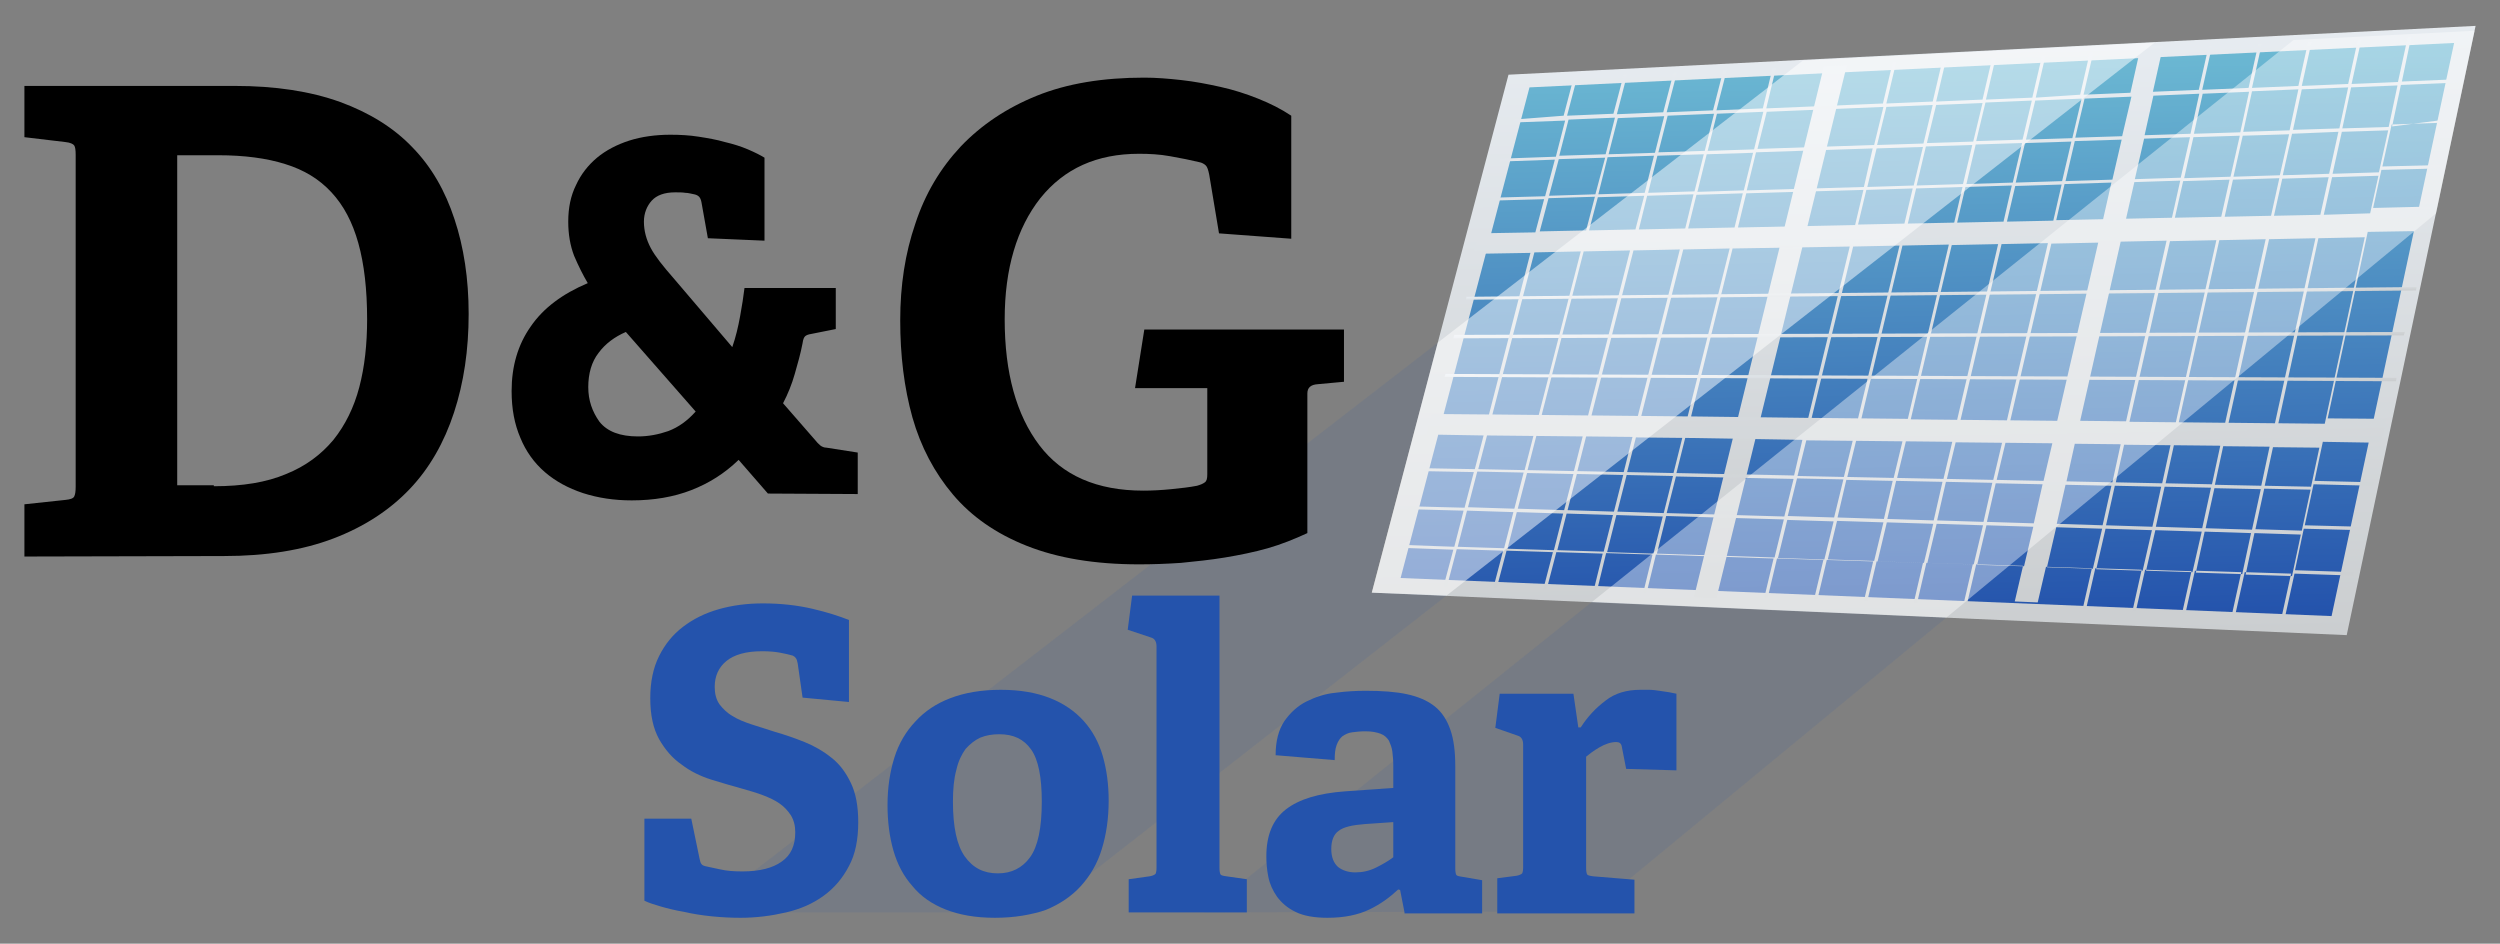 <svg xmlns="http://www.w3.org/2000/svg" xmlns:xlink="http://www.w3.org/1999/xlink" id="Laag_1" x="0px" y="0px" viewBox="0 0 512.1 193.3" style="enable-background:new 0 0 512.1 193.3;" xml:space="preserve"><rect x="0" y="0" width="512.1" height="193.3" fill="#808080" stroke="none"/><style type="text/css">	.st0{fill:url(#SVGID_1_);}	.st1{fill:url(#SVGID_00000039821084231282443850000011054872933251852213_);}	.st2{fill:url(#SVGID_00000059282225741639904850000017979022981532286113_);}	.st3{fill:url(#SVGID_00000096753014157084876570000013170586087042269580_);}	.st4{fill:url(#SVGID_00000052088726122443102390000014833760413392775586_);}	.st5{fill:url(#SVGID_00000083059764369852536560000003509248731143331718_);}	.st6{fill:url(#SVGID_00000080894412154664862610000001918530641619420076_);}	.st7{opacity:0.5;fill:#FFFFFF;enable-background:new    ;}	.st8{opacity:0.4;fill:#FFFFFF;enable-background:new    ;}	.st9{fill:#2453AC;}	.st10{opacity:0.1;fill:#2453AC;enable-background:new    ;}	.st11{enable-background:new    ;}</style><g>	<g>		<g>			<g>									<linearGradient id="SVGID_1_" gradientUnits="userSpaceOnUse" x1="395.375" y1="591.157" x2="395.375" y2="463.398" gradientTransform="matrix(1 -1.670000e-02 -1.670000e-02 -1 7.63 603.139)">					<stop offset="0" style="stop-color:#E7ECF1"></stop>					<stop offset="0.984" style="stop-color:#CBCED0"></stop>				</linearGradient>				<polygon class="st0" points="507.1,5.3 480.7,130.1 281,121.4 309,15.3     "></polygon>									<linearGradient id="SVGID_00000150806718073944697620000015448417228563231637_" gradientUnits="userSpaceOnUse" x1="396.083" y1="585.999" x2="396.083" y2="468.98" gradientTransform="matrix(1 -1.670000e-02 -1.670000e-02 -1 7.63 603.139)">					<stop offset="0" style="stop-color:#6CB9D3"></stop>					<stop offset="0.995" style="stop-color:#2453AC"></stop>				</linearGradient>				<polygon style="fill:url(#SVGID_00000150806718073944697620000015448417228563231637_);" points="477.6,126.2 286.9,118.4      313.3,17.9 502.7,8.8     "></polygon>									<linearGradient id="SVGID_00000142142685177662489520000017037649769612894377_" gradientUnits="userSpaceOnUse" x1="363.872" y1="583.47" x2="363.872" y2="474.775" gradientTransform="matrix(1 -1.670000e-02 -1.670000e-02 -1 7.63 603.139)">					<stop offset="0" style="stop-color:#E7ECF1"></stop>					<stop offset="0.984" style="stop-color:#CBCED0"></stop>				</linearGradient>				<polygon style="fill:url(#SVGID_00000142142685177662489520000017037649769612894377_);" points="347,122.3 373.6,13.6      378.3,13.4 351.6,122.5     "></polygon>				<g>					<g>													<linearGradient id="SVGID_00000132079905761156473890000011834116667954288543_" gradientUnits="userSpaceOnUse" x1="399.021" y1="537.35" x2="399.021" y2="535.355" gradientTransform="matrix(1 -1.670000e-02 -1.670000e-02 -1 7.63 603.139)">							<stop offset="0" style="stop-color:#E7ECF1"></stop>							<stop offset="0.984" style="stop-color:#CBCED0"></stop>						</linearGradient>						<polygon style="fill:url(#SVGID_00000132079905761156473890000011834116667954288543_);" points="494.9,59.5 300.3,61.4        300.4,60.8 495,58.8       "></polygon>					</g>					<g>													<linearGradient id="SVGID_00000064339458146161893340000006769788097339320751_" gradientUnits="userSpaceOnUse" x1="394.51" y1="521.595" x2="394.51" y2="516.867" gradientTransform="matrix(1 -1.670000e-02 -1.670000e-02 -1 7.63 603.139)">							<stop offset="0" style="stop-color:#E7ECF1"></stop>							<stop offset="0.984" style="stop-color:#CBCED0"></stop>						</linearGradient>						<polygon style="fill:url(#SVGID_00000064339458146161893340000006769788097339320751_);" points="490.8,78.1 295.9,77.2        296.1,76.6 490.9,77.4       "></polygon>					</g>					<g>													<linearGradient id="SVGID_00000096738075081916236260000016599583537825303225_" gradientUnits="userSpaceOnUse" x1="396.368" y1="529.548" x2="396.368" y2="526.199" gradientTransform="matrix(1 -1.670000e-02 -1.670000e-02 -1 7.63 603.139)">							<stop offset="0" style="stop-color:#E7ECF1"></stop>							<stop offset="0.984" style="stop-color:#CBCED0"></stop>						</linearGradient>						<polygon style="fill:url(#SVGID_00000096738075081916236260000016599583537825303225_);" points="492.4,68.7 297.7,69.3        297.9,68.6 492.6,68       "></polygon>					</g>				</g>									<linearGradient id="SVGID_00000035516298160557604600000015218511775652090508_" gradientUnits="userSpaceOnUse" x1="396.701" y1="587.854" x2="396.701" y2="467.991" gradientTransform="matrix(1 -1.670000e-02 -1.670000e-02 -1 7.63 603.139)">					<stop offset="0" style="stop-color:#E7ECF1"></stop>					<stop offset="0.984" style="stop-color:#CBCED0"></stop>				</linearGradient>				<path style="fill:url(#SVGID_00000035516298160557604600000015218511775652090508_);" d="M493.9,7.6l-0.7,0l-2,9.2l-9.5,0.4     l2-9.1l-0.7,0l-2,9.1l-9.5,0.4l2-9l-0.7,0l-2,9l-9.5,0.4l2-9l-0.7,0l-2,9l-9.5,0.4l2-8.9l-0.7,0l-2,8.9l-9.4,0.4l2.1-9.4     l-4.6,0.2l-2.1,9.4l-9.6,0.4l2-8.7l-0.7,0l-2,8.7L417,20l2-8.6l-0.7,0l-2,8.6l-9.5,0.4l2-8.6l-0.7,0l-2,8.6l-9.5,0.4l2-8.5     l-0.7,0l-2,8.5l-9.5,0.4l2-8.4l-0.7,0l-2,8.4l-23.9,1l2-8.3l-0.7,0l-2,8.3l-9.5,0.4l2.1-8.2l-0.7,0l-2.1,8.2l-9.5,0.4l2.1-8.1     l-0.7,0l-2.1,8.1l-9.5,0.4l2.1-8.1l-0.7,0l-2.1,8l-9.5,0.4l2.1-8l-0.7,0l-2.1,8L310,24.5l-0.2,0.6l10.8-0.4l-1.9,7.4l-11.3,0.4     l-0.2,0.6l11.3-0.4l-2,7.5l-11,0.3l-0.2,0.6l11-0.3l-1.8,6.8l-11.6,0.2l-1.1,4.2l11.7-0.2L305,84.9l-11.7-0.1l-1.1,4.2l11.7,0.2     l-1.8,6.9l-10.9-0.2l-0.2,0.6l10.9,0.2L300,104l-11.4-0.3l-0.2,0.6l11.4,0.3l-1.9,7.4l-11-0.4l-0.2,0.6l11,0.4l-2,7.5l0.7,0     l2-7.6l9.5,0.3l-2,7.6l0.7,0l2-7.6l9.5,0.3l-2,7.7l0.7,0l2-7.7l9.5,0.3l-1.9,7.7l0.7,0l1.9-7.8l9.5,0.3l-1.9,7.8l0.7,0l1.9-7.8     l24.1,0.8l-1.9,8l0.7,0l1.9-8l9.5,0.3l-1.9,8l0.7,0l1.9-8l9.5,0.3l-1.9,8.1l0.7,0l1.9-8.1l9.5,0.3l-1.9,8.2l0.7,0l1.9-8.2     l9.5,0.3l-1.9,8.2l0.7,0l1.9-8.2l9.6,0.3l-1.7,7.3l4.7,0.2l1.7-7.3l9.4,0.3l-1.9,8.4l0.7,0l1.9-8.4l9.5,0.3l-1.9,8.5l0.7,0     l1.9-8.5l9.5,0.3l-1.9,8.5l0.7,0l1.9-8.6l9.5,0.3l-1.9,8.6l0.7,0l1.9-8.6l9.5,0.3l-1.9,8.7l0.7,0l1.9-8.7l12,0.4l0.1-0.7     l-12-0.4l1.8-8.5l11.7,0.3l0.2-0.7l-11.7-0.3l1.8-8.4l12.2,0.3l0.2-0.7l-12.2-0.3l1.7-8l12,0.2l1-4.9l-12-0.1l8.2-38.2l12-0.2     l1.1-5l-12,0.3l1.7-7.8l12-0.3l0.2-0.7l-12,0.3l1.9-8.6l11.6-0.4l0.2-0.7L490,25.9l1.8-8.5l12.1-0.5l0.2-0.7l-12.1,0.5     L493.9,7.6z M308.1,112.3l-9.5-0.3l1.9-7.4l9.5,0.3L308.1,112.3z M310.2,104.2l-9.5-0.3l1.9-7.3l9.5,0.2L310.2,104.2z      M312.3,96.3l-9.5-0.2l1.8-6.9l9.5,0.1L312.3,96.3z M315.2,85l-9.5-0.1l8.6-33.2l9.5-0.2L315.2,85z M324.9,47.2l-9.5,0.2     l1.8-6.8l9.5-0.3L324.9,47.2z M326.8,39.8l-9.5,0.3l2-7.5l9.5-0.3L326.8,39.8z M328.9,31.6l-9.5,0.3l1.9-7.4l9.5-0.4L328.9,31.6     z M318.3,112.7l-9.5-0.3l1.9-7.5l9.5,0.3L318.3,112.7z M320.4,104.5l-9.5-0.3l1.9-7.3l9.5,0.2L320.4,104.5z M322.4,96.5     l-9.5-0.2l1.8-7l9.5,0.1L322.4,96.5z M325.3,85.1l-9.5-0.1l8.6-33.5l9.5-0.2L325.3,85.1z M335,47l-9.5,0.2l1.8-6.8l9.5-0.3     L335,47z M336.9,39.5l-9.5,0.3l1.9-7.6l9.5-0.3L336.9,39.5z M339,31.3l-9.5,0.3l1.9-7.4l9.5-0.4L339,31.3z M328.5,113l-9.5-0.3     l1.9-7.5l9.5,0.3L328.5,113z M330.6,104.8l-9.5-0.3l1.9-7.4l9.5,0.2L330.6,104.8z M332.6,96.7l-9.5-0.2l1.8-7.1l9.5,0.1     L332.6,96.7z M335.5,85.2l-9.5-0.1l8.6-33.8l9.5-0.2L335.5,85.2z M345.2,46.8l-9.5,0.2l1.7-6.9l9.5-0.3L345.2,46.8z M347.1,39.2     l-9.5,0.3l1.9-7.6l9.5-0.3L347.1,39.2z M349.2,30.9l-9.5,0.3l1.9-7.5l9.5-0.4L349.2,30.9z M338.7,113.4l-9.5-0.3l1.9-7.6     l9.5,0.3L338.7,113.4z M340.8,105.1l-9.5-0.3l1.9-7.5l9.5,0.2L340.8,105.1z M342.8,96.9l-9.5-0.2l1.8-7.1l9.5,0.1L342.8,96.9z      M345.7,85.3l-9.5-0.1l8.6-34.1l9.5-0.2L345.7,85.3z M355.3,46.6l-9.5,0.2l1.7-6.9l9.5-0.3L355.3,46.6z M357.2,39l-9.5,0.3     l1.9-7.7l9.5-0.3L357.2,39z M359.3,30.6l-9.5,0.3l1.9-7.6l9.5-0.4L359.3,30.6z M363.5,114.2l-24.1-0.8l1.9-7.7l24.1,0.7     L363.5,114.2z M365.5,105.8l-24.1-0.7l1.9-7.5l24.1,0.5L365.5,105.8z M367.5,97.4l-24.1-0.5l1.8-7.2l24,0.4L367.5,97.4z      M370.4,85.6l-24-0.3l8.5-34.4l24-0.4L370.4,85.6z M380,46.1l-24,0.5l1.7-7l24-0.7L380,46.1z M381.8,38.3l-24,0.7l1.9-7.8     l23.9-0.8L381.8,38.3z M383.9,29.7L360,30.5l1.9-7.6l23.9-1L383.9,29.7z M373.7,114.6l-9.5-0.3l1.9-7.8l9.5,0.3L373.7,114.6z      M375.7,106l-9.5-0.3l1.9-7.7l9.5,0.2L375.7,106z M377.7,97.7l-9.5-0.2l1.8-7.3l9.5,0.1L377.7,97.7z M380.6,85.7l-9.5-0.1     l8.5-35.1l9.5-0.2L380.6,85.7z M390.1,45.8l-9.5,0.2l1.7-7.1l9.5-0.3L390.1,45.8z M392,38l-9.5,0.3l1.9-7.9l9.5-0.3L392,38z      M394,29.4l-9.5,0.3l1.9-7.8l9.5-0.4L394,29.4z M383.9,114.9l-9.5-0.3l1.9-7.9l9.5,0.3L383.9,114.9z M385.9,106.3l-9.5-0.3     l1.8-7.7l9.5,0.2L385.9,106.3z M387.9,97.9l-9.5-0.2l1.8-7.4l9.5,0.1L387.9,97.9z M390.8,85.8l-9.5-0.1l8.4-35.4l9.5-0.2     L390.8,85.8z M400.3,45.6l-9.5,0.2l1.7-7.2l9.5-0.3L400.3,45.6z M402.1,37.7l-9.5,0.3l1.9-8l9.5-0.3L402.1,37.7z M404.2,29     l-9.5,0.3l1.9-7.8l9.5-0.4L404.2,29z M394.1,115.3l-9.5-0.3l1.9-8l9.5,0.3L394.1,115.3z M396.1,106.6l-9.5-0.3l1.8-7.8l9.5,0.2     L396.1,106.6z M398.1,98.1l-9.5-0.2l1.8-7.5l9.5,0.1L398.1,98.1z M400.9,86l-9.5-0.1l8.4-35.7l9.5-0.2L400.9,86z M410.4,45.4     l-9.5,0.2l1.7-7.3l9.5-0.3L410.4,45.4z M412.3,37.4l-9.5,0.3l1.9-8.1l9.5-0.3L412.3,37.4z M414.3,28.6l-9.5,0.3l1.9-7.9l9.5-0.4     L414.3,28.6z M404.3,115.6l-9.5-0.3l1.9-8l9.5,0.3L404.3,115.6z M406.3,106.9l-9.5-0.3l1.8-7.9l9.5,0.2L406.3,106.9z      M408.3,98.3l-9.5-0.2l1.8-7.5l9.5,0.1L408.3,98.3z M411.1,86.1l-9.5-0.1l8.4-36l9.5-0.2L411.1,86.1z M420.6,45.2l-9.5,0.2     l1.7-7.3l9.5-0.3L420.6,45.2z M422.4,37.1l-9.5,0.3l1.9-8.1l9.5-0.3L422.4,37.1z M424.5,28.3l-9.5,0.3l1.9-8l9.5-0.4L424.5,28.3     z M414.6,116l-9.6-0.3l1.9-8.1l9.6,0.3L414.6,116z M416.6,107.2l-9.6-0.3l1.8-7.9l9.6,0.2L416.6,107.2z M418.6,98.5l-9.6-0.2     l1.8-7.6l9.6,0.1L418.6,98.5z M421.4,86.2l-9.6-0.1l8.4-36.2l9.6-0.2L421.4,86.2z M430.8,44.9l-9.6,0.2l1.7-7.4l9.6-0.3     L430.8,44.9z M432.7,36.8l-9.6,0.3l1.9-8.2l9.6-0.3L432.7,36.8z M434.7,27.9l-9.6,0.3l1.9-8l9.6-0.4L434.7,27.9z M428.7,116.5     l-9.4-0.3l1.9-8.2l9.4,0.3L428.7,116.5z M430.7,107.6l-9.4-0.3l1.8-8l9.4,0.2L430.7,107.6z M432.7,98.8l-9.4-0.2l1.7-7.7     l9.4,0.1L432.7,98.8z M435.5,86.3l-9.4-0.1l8.3-36.7l9.4-0.2L435.5,86.3z M444.9,44.6l-9.4,0.2l1.7-7.5l9.4-0.3L444.9,44.6z      M446.7,36.4l-9.4,0.3l1.9-8.3l9.4-0.3L446.7,36.4z M448.7,27.4l-9.4,0.3l1.8-8.1l9.4-0.4L448.7,27.4z M438.9,116.9l-9.5-0.3     l1.9-8.3l9.5,0.3L438.9,116.9z M440.9,107.9l-9.5-0.3l1.8-8.1l9.5,0.2L440.9,107.9z M442.9,99l-9.5-0.2l1.7-7.7l9.5,0.1     L442.9,99z M445.7,86.5l-9.5-0.1l8.3-37l9.5-0.2L445.7,86.5z M455,44.4l-9.5,0.2l1.7-7.5l9.5-0.3L455,44.4z M456.9,36.2     l-9.5,0.3l1.9-8.4l9.5-0.3L456.9,36.2z M458.9,27.1l-9.5,0.3l1.8-8.2l9.5-0.4L458.9,27.1z M449.1,117.2l-9.5-0.3l1.9-8.3     l9.5,0.3L449.1,117.2z M451.1,108.2l-9.5-0.3l1.8-8.2l9.5,0.2L451.1,108.2z M453.1,99.2l-9.5-0.2l1.7-7.8l9.5,0.1L453.1,99.2z      M455.8,86.6l-9.5-0.1l8.3-37.3l9.5-0.2L455.8,86.6z M465.2,44.2l-9.5,0.2l1.7-7.6l9.5-0.3L465.2,44.2z M467,35.9l-9.5,0.3     l1.9-8.4l9.5-0.3L467,35.9z M469,26.7l-9.5,0.3l1.8-8.3l9.5-0.4L469,26.7z M459.3,117.6l-9.5-0.3l1.8-8.4l9.5,0.3L459.3,117.6z      M461.3,108.5l-9.5-0.3l1.8-8.2l9.5,0.2L461.3,108.5z M463.2,99.5l-9.5-0.2l1.7-7.9l9.5,0.1L463.2,99.5z M466,86.7l-9.5-0.1     l8.3-37.6l9.5-0.2L466,86.7z M475.3,44l-9.5,0.2l1.7-7.6l9.5-0.3L475.3,44z M477.1,35.6l-9.5,0.3l1.9-8.5L479,27L477.1,35.6z      M479.2,26.3l-9.5,0.3l1.8-8.3l9.5-0.4L479.2,26.3z M469.5,118l-9.5-0.3l1.8-8.5l9.5,0.3L469.5,118z M471.5,108.7l-9.5-0.3     l1.8-8.3l9.5,0.2L471.5,108.7z M473.4,99.7l-9.5-0.2l1.7-7.9l9.5,0.1L473.4,99.7z M476.2,86.8l-9.5-0.1l8.2-37.9l9.5-0.2     L476.2,86.8z M485.5,43.7L476,44l1.7-7.7l9.5-0.3L485.5,43.7z M487.3,35.3l-9.5,0.3l1.9-8.6l9.5-0.3L487.3,35.3z M489.3,26     l-9.5,0.3l1.8-8.4l9.5-0.4L489.3,26z"></path>			</g>			<polygon class="st7" points="441.4,8.7 296.3,122 281,121.4 294.5,70.2 369.3,12.4    "></polygon>			<polygon class="st8" points="469.8,8.2 326.1,123.3 398.7,126.5 499,43.7 506.9,6.3    "></polygon>		</g>	</g></g><g>	<g>		<g>			<g>				<path class="st9" d="M483.4,135.2"></path>			</g>			<polygon class="st10" points="296.3,122 213.2,186.9 213.2,186.9 143.5,186.9 294.5,70.2 280.9,121.4    "></polygon>			<polygon class="st10" points="326.1,123.3 246.7,186.9 325.7,186.7 398.7,126.5 357.1,124.7    "></polygon>		</g>	</g></g><g class="st11">	<path class="st9" d="M164.4,142.9l-1-7c-0.1-0.5-0.2-0.9-0.4-1.1c-0.1-0.2-0.4-0.4-0.6-0.5c-0.7-0.2-1.5-0.4-2.6-0.6  c-1-0.2-2.3-0.3-3.7-0.3c-3.3,0-5.7,0.7-7.3,2c-1.6,1.3-2.4,3.1-2.4,5.3c0,1.4,0.3,2.6,1,3.6c0.7,0.9,1.6,1.8,2.7,2.4  c1.1,0.7,2.4,1.2,3.9,1.7c1.5,0.5,3.1,1,4.7,1.5c2.1,0.6,4.1,1.3,6.1,2.1c2,0.8,3.9,1.9,5.5,3.2c1.7,1.3,3,3.1,4,5.2  c1,2.1,1.5,4.7,1.5,8c0,3.6-0.6,6.6-1.9,9c-1.3,2.5-3,4.5-5.2,6.1c-2.2,1.6-4.7,2.7-7.7,3.4c-3,0.7-6.1,1.1-9.3,1.1  c-2,0-3.9-0.1-5.9-0.3c-2-0.2-3.9-0.5-5.6-0.9c-1.8-0.3-3.4-0.7-4.8-1.1c-1.4-0.4-2.6-0.8-3.4-1.2v-16.8h9.6l1.7,8.2  c0.1,0.5,0.2,0.9,0.4,1.1c0.1,0.2,0.5,0.4,1.1,0.5c0.5,0.1,1.4,0.3,2.8,0.6c1.3,0.3,2.8,0.4,4.5,0.4c3.5,0,6.2-0.7,8-2  c1.9-1.3,2.8-3.3,2.8-6c0-1.4-0.3-2.5-0.9-3.5c-0.6-0.9-1.3-1.7-2.3-2.4c-1-0.7-2.1-1.2-3.4-1.7s-2.7-0.9-4.1-1.3  c-2.1-0.6-4.3-1.2-6.5-1.9c-2.2-0.7-4.3-1.7-6.1-3.1c-1.9-1.3-3.4-3.1-4.6-5.2c-1.2-2.2-1.8-4.9-1.8-8.4c0-3.3,0.6-6.2,1.8-8.6  c1.2-2.4,2.8-4.4,4.9-6c2.1-1.6,4.5-2.8,7.3-3.6c2.8-0.8,5.8-1.2,9.1-1.2c3.7,0,7.1,0.4,10.1,1.1c3,0.7,5.5,1.5,7.5,2.3v16.8  L164.4,142.9z"></path>	<path class="st9" d="M203.8,188c-4,0-7.3-0.6-10.1-1.7c-2.8-1.1-5.1-2.7-6.8-4.8c-1.8-2-3.1-4.5-3.9-7.3c-0.8-2.8-1.2-5.9-1.2-9.3  c0-3.6,0.5-6.8,1.4-9.7c0.9-2.9,2.4-5.4,4.3-7.4c1.9-2.1,4.3-3.7,7.2-4.8c2.9-1.1,6.3-1.7,10.3-1.7c4,0,7.3,0.6,10.1,1.7  c2.8,1.1,5.1,2.7,6.9,4.7c1.8,2,3.1,4.4,3.9,7.2c0.8,2.8,1.2,5.8,1.2,9.1c0,3.7-0.5,7-1.4,9.9c-0.9,3-2.4,5.5-4.3,7.6  c-1.9,2.1-4.3,3.7-7.2,4.9C211.2,187.4,207.8,188,203.8,188z M204.4,178.9c2.8,0,5-1.1,6.6-3.3c1.6-2.2,2.4-6,2.4-11.4  c0-5-0.7-8.6-2.2-10.7c-1.5-2.1-3.6-3.1-6.5-3.1c-1.4,0-2.7,0.2-3.9,0.7c-1.1,0.5-2.1,1.3-3,2.3c-0.8,1.1-1.5,2.5-1.9,4.3  c-0.5,1.8-0.7,4-0.7,6.5c0,5.2,0.8,8.9,2.4,11.2C199.3,177.8,201.5,178.9,204.4,178.9z"></path>	<path class="st9" d="M231.2,186.9v-6.8l4.3-0.6c0.6-0.1,1-0.3,1.2-0.5c0.1-0.2,0.2-0.6,0.2-1.2v-45.4c0-1-0.4-1.6-1.1-1.8L231,129  l0.9-7h17.9v55.8c0,0.7,0.1,1.1,0.2,1.3c0.1,0.2,0.5,0.3,1.2,0.4l4.2,0.6v6.8H231.2z"></path>	<path class="st9" d="M287.7,186.9l-0.9-4.6l-0.4-0.1c-1.7,1.6-3.6,3-5.9,4.1c-2.3,1.1-5.1,1.7-8.6,1.7c-2.7,0-4.9-0.4-6.5-1.2  c-1.7-0.8-2.9-1.9-3.8-3.1c-0.9-1.3-1.5-2.6-1.8-4.1c-0.3-1.5-0.4-2.9-0.4-4.2c0-4.3,1.3-7.5,4-9.6c2.7-2.1,6.7-3.3,12.1-3.7  l9.9-0.7v-4.7c0-1-0.1-2-0.2-2.8c-0.1-0.8-0.4-1.5-0.7-2.2c-0.4-0.6-0.9-1.1-1.7-1.4c-0.8-0.3-1.8-0.5-3.1-0.5  c-1,0-1.9,0.1-2.7,0.2c-0.8,0.1-1.4,0.4-2,0.8c-0.5,0.4-0.9,1-1.2,1.8c-0.3,0.8-0.4,1.8-0.4,3.1l-12.1-1c0-2.9,0.6-5.2,1.8-7  c1.2-1.7,2.7-3.1,4.5-4c1.8-0.9,3.8-1.6,6-1.8c2.2-0.3,4.2-0.4,6.2-0.4c3.3,0,6.1,0.2,8.4,0.7c2.3,0.5,4.2,1.3,5.7,2.5  c1.5,1.2,2.5,2.8,3.2,4.8c0.7,2,1,4.5,1,7.5v20.9c0,0.7,0.1,1.1,0.2,1.3c0.1,0.2,0.5,0.3,1.2,0.4l4.1,0.7v6.8H287.7z M285.4,168.4  l-5.8,0.4c-2.6,0.2-4.4,0.6-5.4,1.4c-1,0.7-1.5,2-1.5,3.7s0.5,2.9,1.4,3.7c0.9,0.7,2.1,1.1,3.5,1.1c1.5,0,2.9-0.3,4.3-1  c1.4-0.7,2.6-1.4,3.5-2.1V168.4z"></path>	<path class="st9" d="M306.7,186.9v-7l3.9-0.5c0.6-0.1,1-0.3,1.2-0.5c0.1-0.2,0.2-0.6,0.2-1.2v-25.2c0-1-0.4-1.6-1.1-1.8l-4.6-1.6  l0.9-7h15.1l1,6.9h0.5c1.4-2.2,3.1-4,5.1-5.5c1.9-1.5,4.3-2.2,7.1-2.2c0.5,0,1.1,0,1.8,0c0.7,0,1.4,0.1,2.1,0.2  c0.7,0.1,1.4,0.2,2,0.3s1.1,0.2,1.5,0.3v15.7l-10.3-0.3l-0.9-4.6c-0.1-0.6-0.5-0.9-1.1-0.9c-1.1,0-2.3,0.4-3.5,1.1  c-1.2,0.7-2.1,1.4-2.7,1.9v22.8c0,0.7,0.1,1.1,0.2,1.3c0.1,0.2,0.5,0.3,1.2,0.4l8.5,0.7v6.9H306.7z"></path></g><g>	<path d="M5,114v-10.7l8.4-0.9c1-0.1,1.6-0.3,1.8-0.7c0.2-0.4,0.3-1,0.3-2v-68c0-1-0.1-1.6-0.3-1.9c-0.2-0.3-0.8-0.6-1.8-0.7L5,28.1  V17.6h43.1c8.3,0,15.5,1.1,21.6,3.3c6,2.2,11,5.3,14.8,9.3c3.9,4,6.7,8.9,8.6,14.7C95,50.6,96,57.1,96,64.3c0,7.4-1,14.1-3,20.2  c-2,6.1-5,11.4-9.1,15.7c-4.1,4.3-9.3,7.7-15.6,10.1c-6.3,2.4-13.8,3.6-22.4,3.6L5,114L5,114z M43.8,99.6c5.9,0,10.8-0.8,14.8-2.5  c4-1.6,7.2-4,9.7-7c2.4-3,4.2-6.6,5.3-10.8c1.1-4.2,1.6-8.8,1.6-13.9c0-6.1-0.6-11.3-1.8-15.6c-1.2-4.3-3-7.7-5.5-10.4  c-2.5-2.7-5.6-4.6-9.5-5.8c-3.8-1.2-8.4-1.8-13.7-1.8h-8.4v67.6H43.8z"></path>	<path d="M157.3,101.1l-6-6.9c-2.9,2.8-6.1,4.8-9.7,6.2c-3.6,1.4-7.7,2.1-12.2,2.1c-3.6,0-6.9-0.5-10-1.5c-3-1-5.6-2.4-7.8-4.3  c-2.2-1.9-3.9-4.3-5-7c-1.2-2.8-1.8-5.9-1.8-9.6c0-5.1,1.3-9.5,3.9-13.2c2.6-3.8,6.5-6.7,11.7-8.9c-1-1.7-1.9-3.5-2.8-5.6  c-0.8-2.1-1.2-4.4-1.2-7c0-2.8,0.5-5.3,1.6-7.5c1-2.2,2.5-4.1,4.3-5.6c1.8-1.5,4.1-2.7,6.6-3.5s5.4-1.2,8.4-1.2  c2,0,3.9,0.1,5.8,0.4c1.9,0.3,3.7,0.6,5.4,1.1c1.7,0.4,3.3,0.9,4.7,1.5c1.4,0.6,2.6,1.2,3.4,1.7v17L145,48.8l-1.3-7.3  c-0.1-0.6-0.3-1-0.5-1.2c-0.2-0.2-0.5-0.4-1-0.5c-0.6-0.1-1.2-0.3-1.8-0.3c-0.6-0.1-1.3-0.1-2.1-0.1c-2.2,0-3.8,0.6-4.8,1.7  c-1,1.1-1.6,2.6-1.6,4.3c0,1.9,0.5,3.7,1.4,5.4s2.5,3.7,4.6,6.1L150,71.1c0.7-2,1.2-4.1,1.6-6.3c0.4-2.2,0.7-4.1,0.9-5.8h18.7v8.4  l-5,1c-0.7,0.1-1.1,0.3-1.3,0.5c-0.2,0.2-0.4,0.6-0.5,1.4c-0.4,2.1-1,4.2-1.6,6.3c-0.6,2.1-1.4,4.1-2.4,6l6.8,7.8  c0.3,0.4,0.6,0.6,0.9,0.9c0.3,0.2,0.7,0.4,1.2,0.4l6.4,1v8.5L157.3,101.1L157.3,101.1z M128.2,68c-2.3,1-4.2,2.4-5.6,4.3  c-1.4,1.8-2.1,4.2-2.1,7c0,2.7,0.8,5,2.3,7.1c1.6,2,4.2,3,7.9,3c2.1,0,4.2-0.4,6.2-1.1c2.1-0.8,3.9-2.1,5.6-4L128.2,68z"></path>	<path d="M269.9,78.7c-1.4,0.1-2.1,0.7-2.1,1.9v28.6c-2.6,1.2-5.3,2.3-8.1,3.1c-2.8,0.8-5.8,1.4-8.8,1.9c-3,0.5-6,0.8-9,1.1  c-3,0.2-5.8,0.3-8.6,0.3c-9.1,0-16.7-1.3-23-3.8c-6.3-2.5-11.3-6-15.1-10.5c-3.8-4.5-6.6-9.8-8.3-15.8c-1.7-6.1-2.5-12.7-2.5-19.9  c0-7.1,1-13.7,3.1-19.8c2-6.1,5.1-11.3,9.3-15.8c4.2-4.4,9.4-7.9,15.6-10.4c6.2-2.5,13.5-3.7,22-3.7c2.4,0,4.9,0.2,7.6,0.5  c2.7,0.3,5.3,0.8,8,1.4c2.7,0.6,5.2,1.4,7.7,2.4c2.5,1,4.7,2.1,6.8,3.5v25.2l-14.8-1.1l-2-12c-0.2-1-0.4-1.6-0.7-1.9  c-0.3-0.3-0.8-0.6-1.4-0.7c-1.7-0.4-3.6-0.8-5.9-1.2c-2.2-0.4-4.3-0.5-6.4-0.5c-8.6,0-15.3,3-20.2,9.1c-4.8,6.1-7.3,14.4-7.3,24.8  c0,11,2.4,19.6,7.1,25.8c4.7,6.2,11.8,9.3,21.3,9.3c1.8,0,3.7-0.1,5.7-0.3c2-0.2,3.8-0.4,5.3-0.7c0.7-0.2,1.2-0.4,1.6-0.7  c0.4-0.3,0.5-0.8,0.5-1.7V79.5h-14.8l1.9-12h40.9v10.7L269.9,78.7z"></path></g></svg>